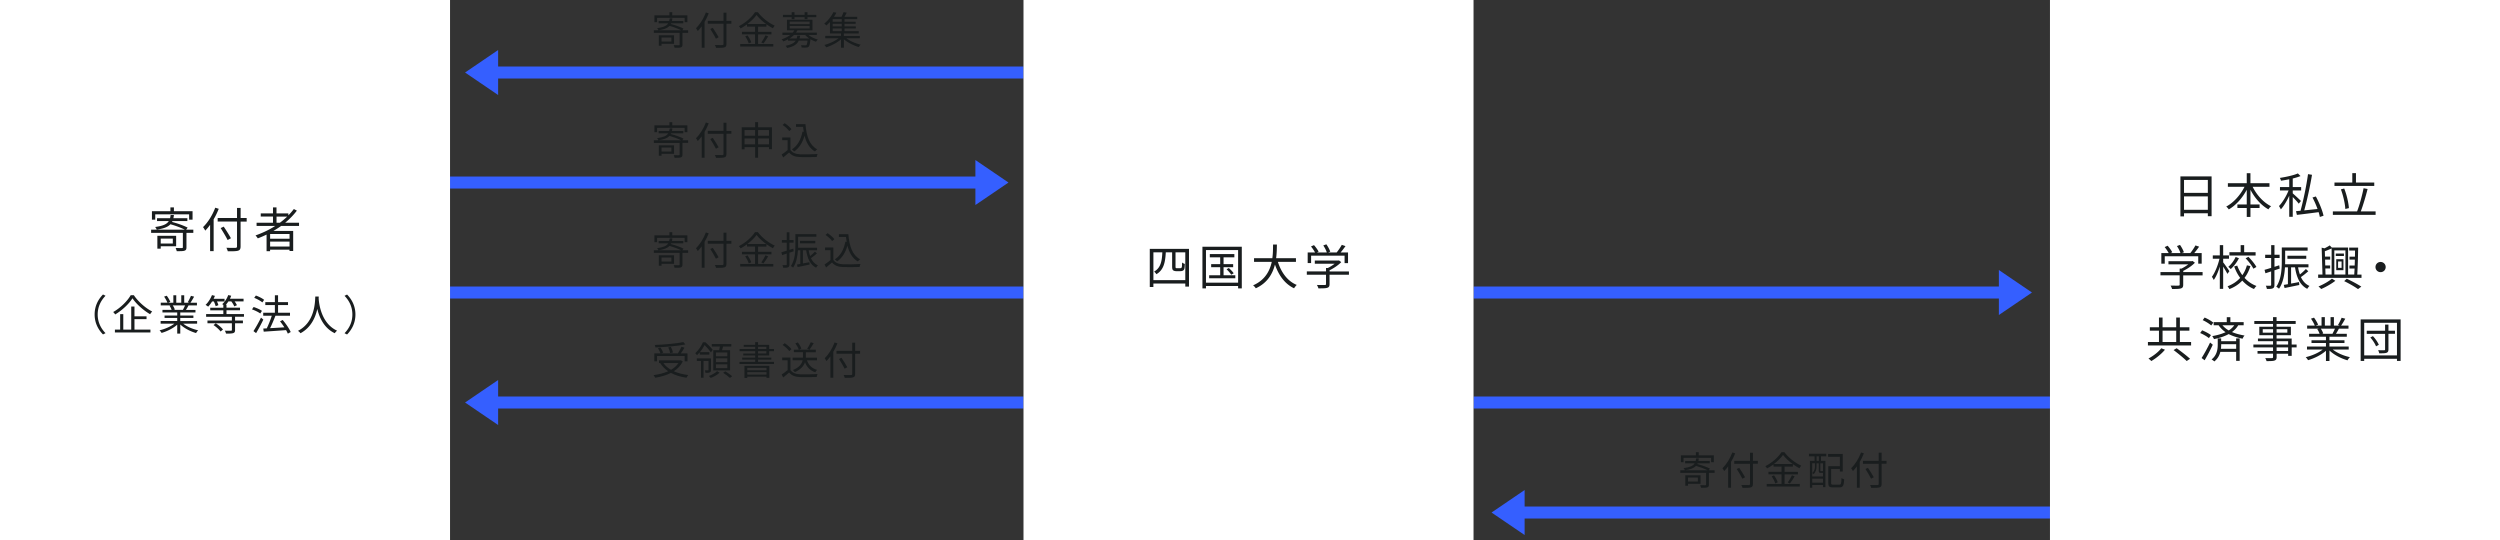 <svg id="_レイヤー_2" xmlns="http://www.w3.org/2000/svg" viewBox="0 0 833.27 180"><rect x="0" y="0" width="833.27" height="180" fill="#333333" stroke="none"/><defs><style>.cls-2{fill:#355fff}.cls-3{fill:#191d1e}.cls-4{fill:none;stroke:#355fff;stroke-miterlimit:10;stroke-width:4px}</style></defs><g id="_文字"><path class="cls-3" d="M229.34 47.62h-1.87v3.9c0 .53-.12.79-.53.94s-1.09.13-2.09.13c-.05-.25-.2-.61-.3-.87.78.03 1.5.03 1.72.03.21-.03.25-.07.25-.25v-3.87h-8.59v-.87h9.1c-.98-.51-2.54-1.09-3.87-1.46-.68.73-1.81 1.17-3.71 1.46-.07-.21-.27-.55-.44-.72 2.13-.29 3.17-.75 3.71-1.6h-3.19v-.78h3.52c.07-.26.12-.55.16-.87h.9c-.04.31-.08.6-.14.87h3.78v.78h-4.03l-.12.23c1.47.38 3.24 1.01 4.21 1.53l-.39.55h1.94v.87zm-10.32-3.56h-.9v-2.29h5v-1.04h.95v1.04h5.04v2.29h-.92v-1.44h-9.18v1.44zm1.48 7.2v.65h-.91v-3.48h5.08v2.83h-4.17zm0-2.08v1.33h3.28v-1.33h-3.28zm15.72-8.06c-.39.98-.84 1.94-1.38 2.83v8.62h-.96v-7.12c-.42.58-.87 1.12-1.31 1.57-.12-.22-.42-.73-.6-.95 1.33-1.26 2.56-3.24 3.3-5.25l.95.3zm7.55 3.46h-1.64v6.71c0 .73-.21 1.03-.69 1.17-.51.16-1.38.17-2.78.16-.05-.25-.23-.69-.38-.95 1.09.04 2.16.04 2.47.03.29-.03.4-.1.4-.4v-6.71h-5.24v-.96h5.24V40.9h.98v2.73h1.64v.96zm-5.15 4.99c-.39-.81-1.22-2.2-1.88-3.24l.83-.39c.68 1 1.53 2.35 1.95 3.15l-.9.48zm18.67-7.13v7.28h-.97v-.68h-3.64v3.54h-.99v-3.54h-3.52v.74h-.95v-7.35h4.47v-1.72h.99v1.72h4.62zm-9.13.92v1.89h3.52v-1.89h-3.52zm3.52 4.75v-1.96h-3.52v1.96h3.52zm.99-4.75v1.89h3.64v-1.89h-3.64zm3.64 4.75v-1.96h-3.64v1.96h3.64zm7.14 1.86c.61.95 1.74 1.39 3.24 1.46 1.42.05 4.3.01 5.82-.09-.1.23-.27.69-.31.99-1.42.05-4.08.08-5.51.03-1.69-.06-2.85-.53-3.68-1.53-.62.55-1.27 1.1-1.96 1.66l-.52-.98c.6-.39 1.33-.94 1.98-1.48v-3.29h-1.81v-.91h2.76v4.15zm-.4-6.28c-.4-.62-1.37-1.48-2.21-2.05l.71-.58c.83.55 1.81 1.38 2.26 2l-.77.64zm5.41-2.3c.33 3.97 1.33 7.03 3.93 8.37-.23.16-.57.49-.77.73-1.82-1.07-2.87-2.9-3.46-5.27-.68 2.33-1.78 4.1-3.45 5.27-.16-.18-.53-.56-.75-.72 1.9-1.21 2.99-3.24 3.51-5.89l.42.06c-.09-.53-.16-1.08-.22-1.65h-2.37v-.91h3.16z"/><path class="cls-4" d="M330.62 60.84H150"/><path class="cls-2" d="M325.11 53.34l11.03 7.5-11.03 7.5v-15z"/><path class="cls-3" d="M229.34 84.28h-1.87v3.9c0 .53-.12.79-.53.94s-1.09.13-2.09.13c-.05-.25-.2-.61-.3-.87.78.03 1.5.03 1.72.03.21-.03.25-.06.25-.25v-3.87h-8.59v-.87h9.1c-.98-.51-2.54-1.09-3.87-1.46-.68.73-1.81 1.17-3.71 1.46-.07-.21-.27-.55-.44-.71 2.13-.29 3.17-.75 3.71-1.6h-3.19v-.78h3.52c.07-.26.12-.55.16-.87h.9c-.04.31-.08.6-.14.87h3.78v.78h-4.03c-.04.08-.08.16-.12.23 1.47.38 3.24 1.01 4.21 1.53l-.39.55h1.94v.87zm-10.32-3.56h-.9v-2.29h5v-1.04h.95v1.04h5.04v2.29h-.92v-1.44h-9.18v1.44zm1.48 7.2v.65h-.91v-3.48h5.08v2.83h-4.17zm0-2.08v1.33h3.28v-1.33h-3.28zm15.72-8.06c-.39.98-.84 1.94-1.38 2.83v8.62h-.96v-7.12c-.42.59-.87 1.12-1.31 1.57-.12-.22-.42-.73-.6-.95 1.33-1.26 2.56-3.24 3.3-5.25l.95.3zm7.55 3.46h-1.64v6.71c0 .73-.21 1.03-.69 1.17-.51.16-1.38.17-2.78.16-.05-.25-.23-.69-.38-.95 1.09.04 2.16.04 2.47.03.29-.03.4-.1.4-.4v-6.71h-5.24v-.96h5.24v-2.73h.98v2.73h1.64v.96zm-5.15 4.99c-.39-.81-1.22-2.2-1.88-3.24l.83-.39c.68 1 1.53 2.35 1.95 3.15l-.9.48zm14.04 1.75h5.08v.86h-11.02v-.86h4.94v-3.21h-4.36v-.85h4.36v-1.74h-2.68v-.74c-.68.49-1.4.96-2.14 1.35-.1-.22-.38-.56-.58-.75 2.24-1.13 4.37-3.04 5.38-4.67h.96c1.38 1.86 3.63 3.6 5.64 4.5-.23.25-.47.57-.62.86-.71-.36-1.46-.83-2.17-1.35v.81h-2.78v1.74h4.46v.85h-4.46v3.21zm-3.5-2.86c.53.72 1.05 1.68 1.23 2.31l-.83.38c-.17-.65-.68-1.65-1.18-2.39l.78-.3zm6.2-3.8c-1.27-.92-2.44-2-3.2-3.02-.68.98-1.77 2.05-3.04 3.02h6.24zm-1.62 6.16c.47-.64 1.07-1.66 1.39-2.39l.91.35c-.48.82-1.09 1.75-1.59 2.37l-.71-.33zm9.39-3.25v3.91c0 .52-.12.79-.44.95-.31.14-.81.18-1.61.17-.04-.22-.16-.62-.29-.88.56.01 1.07.01 1.22 0 .16 0 .22-.04.22-.23v-3.63l-1.55.51-.25-.94c.49-.13 1.12-.32 1.79-.53v-2.67h-1.62v-.88h1.62v-2.6h.9v2.6h1.39v.88h-1.39v2.39c.43-.13.86-.27 1.29-.42l.13.9-1.42.47zm9.15.25c-.61.55-1.35 1.14-1.99 1.57.52 1.1 1.26 1.94 2.33 2.4-.2.17-.47.53-.61.78-1.95-.98-2.89-3.03-3.32-5.82h-1.07v4.39c.68-.12 1.42-.26 2.14-.4l.08.79c-1.42.29-2.87.6-3.99.82l-.22-.84 1.12-.2v-4.56h-.79c-.12 1.94-.51 4.19-1.61 5.8-.14-.16-.53-.44-.74-.53 1.37-2.03 1.5-4.88 1.5-6.96v-3.68h6.99v.86h-6.08v2.83c0 .27 0 .55-.01.85h6.33v.83h-2.81c.12.7.27 1.35.49 1.94.57-.46 1.21-1.04 1.61-1.48l.65.61zm-5.64-3.38v-.82h5.11v.82h-5.11zm11.11 5.53c.61.95 1.74 1.39 3.24 1.46 1.42.05 4.3.01 5.82-.09-.1.23-.27.69-.31.99-1.42.05-4.08.08-5.51.03-1.69-.06-2.85-.53-3.68-1.53-.62.55-1.27 1.1-1.96 1.66l-.52-.98c.6-.39 1.33-.94 1.98-1.48V83.4H275v-.91h2.76v4.15zm-.4-6.28c-.4-.62-1.37-1.48-2.21-2.05l.71-.58c.83.55 1.81 1.38 2.26 2l-.77.64zm5.41-2.3c.33 3.97 1.33 7.03 3.93 8.37-.23.16-.57.49-.77.73-1.82-1.07-2.87-2.9-3.46-5.27-.68 2.33-1.78 4.1-3.45 5.27-.16-.18-.53-.56-.75-.71 1.9-1.21 2.99-3.24 3.51-5.89l.42.07c-.09-.53-.16-1.08-.22-1.65h-2.37v-.91h3.16z"/><path class="cls-4" d="M341.14 97.5H150m521.76 0H491.14"/><path class="cls-2" d="M666.24 90l11.03 7.5-11.03 7.5V90z"/><path class="cls-3" d="M227.57 120.48c-.68 1.38-1.7 2.44-2.98 3.26 1.38.62 3 1.04 4.81 1.26-.21.21-.47.64-.58.9-1.96-.27-3.71-.81-5.19-1.61-1.56.81-3.37 1.31-5.24 1.61-.1-.23-.38-.66-.57-.86 1.77-.25 3.46-.65 4.89-1.3-1.07-.73-1.96-1.62-2.63-2.68l.13-.05h-.56v-.9h7.08l.2-.04.64.4zm-8.57-.05h-.91v-2.64h2.07c-.16-.47-.52-1.18-.86-1.72l.83-.23c.38.53.77 1.23.92 1.7l-.77.25h5.66c.43-.65.92-1.55 1.21-2.21l.98.3c-.35.64-.81 1.34-1.2 1.91h2.22v2.64h-.95v-1.78h-9.21v1.78zm9.43-5.63c-2.6.55-6.62.87-9.98 1-.01-.25-.13-.6-.22-.82 3.33-.14 7.31-.48 9.53-.96l.68.78zm-7.32 6.21c.62.9 1.5 1.64 2.55 2.24 1.01-.58 1.87-1.31 2.47-2.24h-5.02zm2.28-3.3c-.08-.51-.35-1.31-.65-1.91l.87-.19c.31.6.6 1.39.69 1.88l-.91.22zm9.85-.29c-.29.34-.6.66-.94.98-.13-.22-.39-.56-.57-.69 1.23-1.08 2.09-2.52 2.56-3.64h.83c.87.75 1.92 1.83 2.44 2.55l-.62.83c-.44-.66-1.31-1.7-2.09-2.43-.38.7-.88 1.55-1.56 2.35h3.15v.83h-3.2v-.78zm3.73 5.85c0 .44-.05.69-.36.83-.3.16-.77.17-1.47.17-.01-.26-.12-.6-.23-.84.52.01.92.01 1.07 0 .14 0 .17-.04.17-.17v-2.95h-1.65v5.59h-.86v-5.59h-1.39v-.86h4.73v3.82zm2.89.94c-.71.68-1.91 1.38-2.95 1.76-.14-.18-.46-.48-.64-.65 1.01-.36 2.18-1.03 2.74-1.6l.85.49zm-.17-7.48c.09-.39.18-.83.25-1.23h-2.7v-.83h6.51v.83h-2.74c-.12.43-.25.86-.36 1.23h2.69v6.73h-5.6v-6.73h1.96zm2.73.75h-3.8v1.26h3.8v-1.26zm0 1.95h-3.8v1.27h3.8v-1.27zm0 2h-3.8v1.27h3.8v-1.27zm-.68 2.33c.78.46 1.78 1.16 2.3 1.64l-.75.56c-.49-.48-1.48-1.21-2.27-1.7l.73-.49zm16.23-3.14v.71h-11.49v-.71h5.23v-.77h-4.34v-.66h4.34v-.71h-3.98v-.65h3.98v-.77h-5.2v-.73h5.2v-.73h-3.83v-.65h3.83v-.91h.95v.91h3.72v1.38h1.59v.73h-1.59v1.42h-3.72v.71h4.43v.66h-4.43v.77h5.32zm-9.83 1.33h8.29v3.99h-.96v-.4h-6.4v.43h-.94v-4.02zm.94.66v.79h6.4v-.79h-6.4zm6.4 2.25v-.83h-6.4v.83h6.4zm-2.82-8.53h2.77v-.73h-2.77v.73zm0 1.49h2.77v-.77h-2.77v.77zm10.79 5.48c.61.95 1.74 1.39 3.24 1.46 1.42.05 4.3.01 5.82-.09-.1.23-.27.69-.31.99-1.42.05-4.08.08-5.51.03-1.69-.06-2.85-.53-3.68-1.53-.62.55-1.27 1.1-1.96 1.66l-.52-.98c.6-.39 1.33-.94 1.98-1.48v-3.29h-1.81v-.91h2.76v4.15zm-.4-6.28c-.4-.62-1.37-1.48-2.21-2.05l.71-.58c.83.55 1.82 1.38 2.26 2l-.77.64zm5.9 3.04c.55 1.62 1.65 2.73 3.39 3.22-.22.19-.48.56-.61.81-1.69-.58-2.78-1.69-3.42-3.34-.4 1.17-1.33 2.37-3.39 3.29-.13-.19-.43-.53-.64-.71 2.25-.91 3-2.15 3.24-3.26h-3.34v-.87h3.45c.01-.13.01-.25.01-.36v-1.44h-3.04v-.86h1.62c-.16-.58-.64-1.46-1.12-2.09l.82-.32c.51.62 1 1.48 1.18 2.07l-.78.35h5.6v.86h-3.33v1.46c0 .12 0 .23-.01.35h3.73v.87h-3.37zm2.27-5.68c-.46.74-.97 1.6-1.4 2.15l-.79-.29c.42-.6.95-1.53 1.21-2.18l.99.33zm7.9.06c-.39.98-.84 1.94-1.38 2.83v8.62h-.96v-7.12c-.42.58-.87 1.12-1.31 1.57-.12-.22-.42-.73-.6-.95 1.33-1.26 2.56-3.24 3.3-5.25l.95.3zm7.55 3.46h-1.64v6.71c0 .73-.21 1.03-.69 1.17-.51.16-1.38.17-2.78.16-.05-.25-.23-.69-.38-.95 1.09.04 2.16.04 2.47.03.29-.03.4-.1.4-.4v-6.71h-5.24v-.96h5.24v-2.73h.98v2.73h1.64v.96zm-5.15 4.99c-.39-.81-1.22-2.2-1.88-3.24l.83-.39c.68 1 1.53 2.35 1.95 3.15l-.9.48z"/><path class="cls-4" d="M160.52 134.16h180.62"/><path class="cls-2" d="M166.03 126.66l-11.02 7.5 11.02 7.5v-15z"/><path class="cls-4" d="M491.14 134.16h192.13"/><path class="cls-3" d="M571.47 157.61h-1.87v3.9c0 .53-.12.79-.53.94s-1.09.13-2.09.13c-.05-.25-.2-.61-.3-.87.78.03 1.5.03 1.72.03.21-.03.25-.07.25-.25v-3.87h-8.59v-.87h9.1c-.98-.51-2.54-1.09-3.87-1.46-.68.73-1.81 1.17-3.71 1.46-.07-.21-.27-.55-.44-.72 2.13-.29 3.17-.75 3.71-1.6h-3.19v-.78h3.52c.07-.26.12-.55.16-.87h.9c-.04.31-.08.6-.14.87h3.78v.78h-4.03l-.12.23c1.47.38 3.24 1.01 4.21 1.53l-.39.55h1.94v.87zm-10.32-3.56h-.9v-2.29h5v-1.04h.95v1.04h5.04v2.29h-.92v-1.44h-9.18v1.44zm1.48 7.2v.65h-.91v-3.48h5.08v2.83h-4.17zm0-2.08v1.33h3.28v-1.33h-3.28zm15.72-8.06c-.39.98-.84 1.94-1.38 2.83v8.62h-.96v-7.12c-.42.58-.87 1.12-1.31 1.57-.12-.22-.42-.73-.6-.95 1.33-1.26 2.56-3.24 3.3-5.25l.95.3zm7.55 3.46h-1.64v6.71c0 .73-.21 1.03-.69 1.17-.51.16-1.38.17-2.78.16-.05-.25-.23-.69-.38-.95 1.09.04 2.16.04 2.47.03.29-.03.4-.1.4-.4v-6.71h-5.24v-.96h5.24v-2.73h.98v2.73h1.64v.96zm-5.15 4.99c-.39-.81-1.22-2.2-1.88-3.24l.83-.39c.68 1 1.53 2.35 1.95 3.15l-.9.48zm14.05 1.75h5.08v.86h-11.02v-.86h4.94v-3.21h-4.36v-.84h4.36v-1.74h-2.68v-.74c-.68.49-1.4.96-2.14 1.35-.1-.22-.38-.56-.58-.75 2.24-1.13 4.37-3.04 5.38-4.67h.96c1.38 1.86 3.63 3.6 5.64 4.5-.23.25-.47.57-.62.86-.71-.36-1.46-.83-2.17-1.35v.81h-2.78v1.74h4.46v.84h-4.46v3.21zm-3.5-2.86c.53.71 1.05 1.68 1.23 2.31l-.83.38c-.17-.65-.68-1.65-1.18-2.39l.78-.3zm6.2-3.8c-1.27-.92-2.44-2-3.2-3.02-.68.97-1.77 2.05-3.04 3.02h6.24zm-1.62 6.16c.47-.64 1.07-1.66 1.39-2.39l.91.35c-.48.82-1.09 1.75-1.59 2.37l-.71-.32zm7.05-9.58h5.79v.87h-1.77v1.51h1.47v8.76h-.79v-.71h-3.59v.9h-.78v-8.94h1.55v-1.51h-1.87v-.87zm1.1 3.2v4.38h3.59v-1.21s-.09.01-.14.01h-.62c-.51 0-.66-.13-.66-.75v-2.43h-.73v1.04c0 .79-.18 1.82-.99 2.56-.09-.12-.31-.31-.43-.38.75-.66.88-1.51.88-2.2v-1.03h-.9zm3.59 6.45v-1.34h-3.59v1.34h3.59zm-1.37-8.78h-.77v1.51h.77v-1.51zm1.37 2.33h-.88v2.43c0 .17.01.18.18.18h.47c.13 0 .17 0 .18-.04l.05.04v-2.61zm5.43 7.12c.57 0 .68-.33.74-2.2.22.17.62.35.9.42-.13 2.11-.4 2.69-1.59 2.69h-2.16c-1.2 0-1.56-.3-1.56-1.48v-5.6h3.87v-3.13h-3.93v-.94h4.88v5.86h-.95v-.87h-2.92v4.68c0 .48.12.57.71.57h2zm8.2-10.44c-.39.98-.84 1.94-1.38 2.83v8.62h-.96v-7.12c-.42.58-.87 1.12-1.31 1.57-.12-.22-.42-.73-.6-.95 1.33-1.26 2.56-3.24 3.3-5.25l.95.3zm7.55 3.46h-1.64v6.71c0 .73-.21 1.03-.69 1.17-.51.16-1.38.17-2.78.16-.05-.25-.23-.69-.38-.95 1.09.04 2.16.04 2.47.03.29-.03.4-.1.4-.4v-6.71h-5.24v-.96h5.24v-2.73h.98v2.73h1.64v.96zm-5.15 4.99c-.39-.81-1.22-2.2-1.88-3.24l.83-.39c.68 1 1.53 2.35 1.95 3.15l-.9.48z"/><path class="cls-4" d="M502.65 170.83h180.62"/><path class="cls-2" d="M508.17 163.33l-11.03 7.5 11.03 7.5v-15z"/><path class="cls-3" d="M229.34 10.95h-1.87v3.9c0 .53-.12.79-.53.94s-1.09.13-2.09.13c-.05-.25-.2-.61-.3-.87.78.03 1.5.03 1.72.03.21-.03.25-.06.25-.25v-3.87h-8.59v-.87h9.1c-.98-.51-2.54-1.09-3.87-1.46-.68.73-1.81 1.17-3.71 1.46-.07-.21-.27-.55-.44-.72 2.13-.29 3.17-.75 3.71-1.6h-3.19v-.78h3.52c.07-.26.12-.55.16-.87h.9c-.04.31-.08.6-.14.87h3.78v.78h-4.03c-.04.08-.08.16-.12.23 1.47.38 3.24 1.01 4.21 1.53l-.39.55h1.94v.87zm-10.32-3.56h-.9V5.1h5V4.06h.95V5.1h5.04v2.29h-.92V5.95h-9.18v1.44zm1.48 7.2v.65h-.91v-3.48h5.08v2.83h-4.17zm0-2.08v1.33h3.28v-1.33h-3.28zm15.72-8.06c-.39.98-.84 1.94-1.38 2.83v8.62h-.96V8.78c-.42.58-.87 1.12-1.31 1.57-.12-.22-.42-.73-.6-.95 1.33-1.26 2.56-3.24 3.3-5.25l.95.3zm7.55 3.46h-1.64v6.71c0 .73-.21 1.03-.69 1.17-.51.16-1.38.17-2.78.16-.05-.25-.23-.69-.38-.95 1.09.04 2.16.04 2.47.03.29-.03.4-.1.4-.4V7.91h-5.24v-.96h5.24V4.22h.98v2.73h1.64v.96zm-5.15 4.99c-.39-.81-1.22-2.2-1.88-3.24l.83-.39c.68 1 1.53 2.35 1.95 3.15l-.9.48zm14.04 1.76h5.08v.86h-11.02v-.86h4.94v-3.21h-4.36v-.84h4.36V8.87h-2.68v-.74c-.68.49-1.4.96-2.14 1.35-.1-.22-.38-.56-.58-.75 2.24-1.13 4.37-3.04 5.38-4.67h.96c1.38 1.86 3.63 3.6 5.64 4.5-.23.25-.47.57-.62.86-.71-.36-1.46-.83-2.17-1.35v.81h-2.78v1.74h4.46v.84h-4.46v3.21zm-3.5-2.86c.53.72 1.05 1.68 1.23 2.31l-.83.38c-.17-.65-.68-1.65-1.18-2.39l.78-.3zm6.2-3.8c-1.27-.92-2.44-2-3.2-3.02-.68.97-1.77 2.05-3.04 3.02h6.24zm-1.62 6.16c.47-.64 1.07-1.66 1.39-2.39l.91.35c-.48.82-1.09 1.75-1.59 2.37l-.71-.32zm15.71-2.52c.83.68 2.03 1.25 3.15 1.53-.22.17-.48.53-.62.75-.62-.2-1.26-.49-1.86-.85v.1c-.16 1.48-.3 2.13-.59 2.39-.19.21-.44.27-.78.29-.31.03-.91.01-1.56-.01-.01-.25-.1-.57-.22-.79.6.06 1.18.06 1.4.06.21 0 .32-.01.43-.1.14-.14.26-.55.35-1.47h-2.92c-.56 1.21-1.64 1.99-3.9 2.46-.08-.23-.31-.58-.48-.75 1.87-.34 2.85-.9 3.35-1.7h-2.54v-.44c-.49.25-1.01.49-1.6.7-.1-.22-.36-.55-.56-.69 1.21-.39 2.17-.91 2.9-1.48h-2.61v-.78h3.43c.21-.25.38-.48.52-.74h-2.43V6.57h8.49v3.55h-5.02c-.14.26-.29.49-.46.74h6.94v.78h-2.82zm-5.58-5.9h-2.91v-.79h2.91v-.87h.94v.87h3.38v-.87h.95v.87h2.95v.79h-2.95v.65h-.95v-.65h-3.38v.65h-.94v-.65zm5.85 7.08c-.52-.35-1-.77-1.37-1.18h-3.69c-.42.42-.92.83-1.52 1.18h2.39c.09-.29.16-.6.21-.92h.95c-.05.33-.12.62-.19.92h3.22zm-6.49-4.78h6.62v-.83h-6.62v.83zm0 1.44h6.62v-.83h-6.62v.83zm18.88 3.28c1.22.94 3.11 1.74 4.75 2.14-.21.2-.48.55-.62.79-1.68-.49-3.64-1.47-4.97-2.59v2.81h-.95v-2.78c-1.33 1.13-3.28 2.13-4.93 2.65-.14-.25-.43-.61-.64-.79 1.64-.42 3.52-1.27 4.76-2.24h-4.45v-.79h5.25v-.81h-3.68V7.33c-.38.4-.78.81-1.22 1.17a2.97 2.97 0 0 0-.69-.64c1.44-1.13 2.5-2.65 3.07-3.82l1 .19c-.23.44-.51.9-.82 1.37h2.51c.26-.49.53-1.11.68-1.55l1.08.16c-.26.48-.53.98-.78 1.39h4.26v.77h-4.24v.87h3.73v.69h-3.73v.86h3.77v.69h-3.77v.9h4.75v.78h-4.97v.81h5.33v.79h-4.49zm-1.55-6.38h-3.03v.87h3.03v-.87zm0 1.56h-3.03v.86h3.03v-.86zm-3.03 2.44h3.03v-.9h-3.03v.9z"/><path class="cls-4" d="M160.52 24.17h180.62"/><path class="cls-2" d="M166.03 16.67l-11.02 7.5 11.02 7.5v-15z"/><path d="M0 0h150v180H0zm341.14 0h150v180h-150zm342.13 0h150v180h-150z" fill="#fff"/><path class="cls-3" d="M64.45 77.61h-2.3v4.8c0 .66-.14.98-.66 1.15-.51.18-1.34.16-2.58.16-.06-.3-.24-.75-.37-1.07.96.03 1.84.03 2.11.03.26-.03.3-.08.3-.3v-4.77H50.37v-1.07h11.2c-1.2-.62-3.12-1.34-4.77-1.79-.83.9-2.22 1.44-4.56 1.79-.08-.26-.34-.67-.54-.88 2.62-.35 3.91-.93 4.56-1.97h-3.92v-.96h4.34c.08-.32.14-.67.19-1.07h1.1c-.05.38-.1.74-.18 1.07h4.66v.96h-4.96c-.05.1-.1.19-.14.29 1.81.46 3.99 1.25 5.19 1.89l-.48.67h2.38v1.07zm-12.71-4.39h-1.1V70.4h6.16v-1.28h1.17v1.28h6.21v2.82h-1.14v-1.78h-11.3v1.78zm1.83 8.87v.8h-1.12V78.6h6.26v3.49h-5.14zm0-2.56v1.63h4.03v-1.63h-4.03zm19.34-9.93c-.48 1.2-1.04 2.39-1.7 3.49V83.7h-1.18v-8.77c-.51.72-1.07 1.38-1.62 1.94-.14-.27-.51-.9-.74-1.17 1.63-1.55 3.15-3.99 4.07-6.47l1.17.37zm9.3 4.26h-2.02v8.26c0 .9-.26 1.26-.85 1.44-.62.19-1.7.21-3.42.19-.06-.3-.29-.85-.46-1.17 1.34.05 2.66.05 3.04.03.35-.03.5-.13.5-.5v-8.26h-6.45v-1.18H79v-3.36h1.2v3.36h2.02v1.18zm-6.34 6.15c-.48-.99-1.5-2.71-2.32-3.99l1.02-.48c.83 1.23 1.89 2.9 2.4 3.87l-1.1.59zm17.82-4.69c-.83.59-1.7 1.15-2.58 1.66h6.61v6.69H96.5v-.45h-6.48v.51h-1.17v-5.54c-.96.46-1.95.9-2.93 1.26-.14-.26-.53-.74-.75-.98 2.32-.82 4.56-1.87 6.58-3.17h-6.23v-1.07h5.47v-2.05h-4.08v-1.06h4.08v-2h1.17v2h3.95v.66c.67-.67 1.28-1.38 1.83-2.11l1.01.54a24.22 24.22 0 0 1-3.89 4.02h4.61v1.07h-5.99zm2.82 2.67h-6.48v1.58h6.48v-1.58zm0 4.19v-1.66h-6.48v1.66h6.48zm-3.22-7.94c.86-.64 1.68-1.33 2.43-2.05h-3.55v2.05h1.12zm-61.75 30.58c0-2.73 1.11-4.96 2.79-6.67l.84.43c-1.61 1.67-2.61 3.74-2.61 6.23s.99 4.57 2.61 6.23l-.84.43c-1.68-1.71-2.79-3.94-2.79-6.67zm13.07-6.43c1.46 2.19 3.91 4.31 6.11 5.44-.24.25-.5.6-.69.9-2.19-1.26-4.62-3.4-5.88-5.31-1.12 1.81-3.39 3.98-5.77 5.39-.13-.24-.42-.6-.66-.81 2.44-1.37 4.76-3.68 5.84-5.6h1.05zm.21 11.46h5.32v.97H38.3v-.97h1.75v-5.15h1.04v5.15h2.65v-7.68h1.08v3.26h4.02v.94h-4.02v3.47zm16.24-1.97c1.27 1.01 3.21 1.83 5 2.21-.24.22-.56.63-.7.92-1.88-.53-3.92-1.58-5.27-2.87v3.05h-1.02v-2.98c-1.34 1.22-3.39 2.23-5.22 2.76-.14-.27-.45-.66-.67-.88 1.74-.39 3.68-1.23 4.94-2.21h-4.58V107h5.53v-1.04h-4.22v-.8h4.22v-1.02h-4.92v-.85h3.05c-.13-.42-.41-.98-.69-1.4l.49-.1h-3.42v-.9h2.23c-.2-.56-.69-1.4-1.11-2.03l.88-.29c.48.63.98 1.5 1.19 2.06l-.71.27h1.72v-2.48h.97v2.48h1.67v-2.48h.98v2.48h1.7l-.52-.17c.36-.59.81-1.5 1.06-2.13l1.06.28c-.39.71-.84 1.48-1.23 2.02h2.17v.9h-2.8c-.28.53-.59 1.08-.87 1.5h3.18v.85h-5.07v1.02h4.38v.8h-4.38v1.04h5.62v.88h-4.65zm-3.49-6.09c.31.43.59 1.02.7 1.4l-.45.1h3.29l-.14-.04c.24-.41.52-.98.71-1.46h-4.12zm13.12-1.32c-.39.66-.84 1.26-1.32 1.74-.18-.17-.62-.46-.85-.6.87-.8 1.65-2.03 2.13-3.25l.98.25c-.13.34-.27.66-.43.98h3.64v.88H72.3c.22.43.42.92.49 1.25l-.91.34c-.1-.42-.35-1.05-.6-1.58h-.59zm7.66 5.13v1.23h2.62v.91h-2.62v2.24c0 .62-.14.88-.62 1.05-.46.15-1.23.17-2.4.17-.06-.31-.22-.7-.38-.98.95.03 1.78.03 2.03 0 .25 0 .31-.06.31-.25v-2.23h-8.14v-.91h8.14v-1.23H68.7v-.91h5.74v-1.25h-4.37v-.88h4.37v-.94c-.14-.1-.29-.18-.38-.24.85-.73 1.61-1.86 2-3.03l1 .22c-.13.35-.25.67-.42 1.01h4.54v.88H78.2c.32.43.62.92.77 1.27l-.9.39c-.15-.46-.56-1.13-.98-1.67h-.95c-.27.41-.56.8-.87 1.12h.22v.97H80v.88h-4.51v1.25h5.83v.91h-2.98zm-6.43 2.16c.88.56 1.93 1.43 2.4 2.07l-.8.66c-.45-.64-1.46-1.54-2.35-2.14l.76-.59zm14.83-3.27c-.59-.45-1.79-1.04-2.76-1.37l.55-.8c.94.31 2.16.84 2.77 1.29l-.56.88zm1.02 2.04a56.1 56.1 0 0 1-2.41 4.5l-.88-.67c.71-1.09 1.75-2.9 2.51-4.5l.78.67zm-.32-5.73c-.57-.49-1.75-1.15-2.72-1.53l.56-.77c.97.35 2.16.94 2.75 1.44l-.59.85zm8.49 10.42a9.3 9.3 0 0 0-.59-1.19c-2.7.21-5.52.39-7.45.52l-.15-1.04 1.16-.06c.59-1.19 1.26-2.89 1.68-4.22h-2.86v-.99h3.89v-2.56h-3.19v-.98h3.19v-2.28h1.06v2.28H96v.98h-3.32v2.56h3.98v.99h-4.85c-.52 1.33-1.18 2.93-1.79 4.15 1.44-.07 3.11-.17 4.76-.28-.45-.69-.95-1.39-1.44-1.99l.88-.46c1.05 1.23 2.2 2.91 2.67 4.02l-.97.55zm10.3-12.37c-.01.18-.01.41-.03.64.13 1.85.88 8.32 6.15 10.73-.29.22-.62.57-.77.85-3.61-1.71-5.16-5.29-5.83-8.1-.62 2.8-2.06 6.18-5.6 8.1-.18-.25-.52-.57-.84-.8 5.67-2.9 5.67-9.58 5.77-11.43h1.15zm12.23 5.97c0 2.73-1.11 4.96-2.79 6.67l-.84-.43c1.61-1.67 2.61-3.74 2.61-6.23s-1-4.57-2.61-6.23l.84-.43c1.68 1.71 2.79 3.94 2.79 6.67zM396.3 82.95v12.58h-1.23v-1.02h-10.64v1.15h-1.2V82.95h13.08zm-1.23 10.44v-9.28h-3.26v4.69c0 .3.03.48.13.54.11.05.26.06.45.06h.74c.19 0 .43-.02.53-.05.11-.05.21-.18.26-.4.05-.22.06-.77.08-1.46.21.19.61.4.91.48-.03.66-.06 1.42-.18 1.7-.11.29-.29.46-.56.58-.22.11-.64.14-.96.14h-1.09c-.37 0-.8-.08-1.06-.27-.27-.21-.38-.46-.38-1.44V84.1h-2.11c-.18 3.36-.69 5.86-3.14 7.3-.14-.27-.5-.67-.75-.88 2.19-1.22 2.61-3.46 2.74-6.42h-2.98v9.28h10.64zm18.83-11.16v13.89h-1.23v-.8h-10.71v.8h-1.18V82.23h13.12zm-1.23 11.99V83.34h-10.71v10.88h10.71zm-.93-2.48v1.01h-8.72v-1.01h3.68v-2.69h-3.01v-1.02h3.01v-2.27h-3.46v-1.07h8.18v1.07h-3.6v2.27h3.2v1.02h-3.2v2.69h3.92zm-2.16-2.4c.59.51 1.3 1.25 1.62 1.74l-.82.48c-.3-.5-.99-1.26-1.55-1.81l.75-.42zm16.35-2.05c1.12 3.52 3.2 6.42 6.29 7.68-.29.27-.69.77-.9 1.12-3.07-1.46-5.11-4.29-6.37-7.92-.77 3.07-2.5 6.15-6.39 7.92-.18-.32-.56-.74-.9-.98 3.97-1.73 5.57-4.8 6.23-7.83h-5.91v-1.22h6.1c.24-1.68.22-3.28.24-4.55h1.28c-.02 1.28-.03 2.87-.26 4.55h6.61v1.22h-6.03zm23.67 4.29h-6.45v3.12c0 .7-.19 1.06-.77 1.23-.58.18-1.49.19-2.94.19-.08-.34-.32-.83-.5-1.14 1.22.03 2.31.03 2.61.02.34-.02.42-.1.42-.34v-3.09h-6.4v-1.1h6.4v-1.15h.61c.78-.38 1.6-.9 2.26-1.41h-6.61v-1.06h7.81l.24-.06.77.58c-.99 1.02-2.48 2.03-3.89 2.71v.4h6.45v1.1zM437 87.69h-1.14v-3.54h2.45c-.3-.59-.86-1.41-1.34-2l.99-.45c.59.66 1.25 1.57 1.54 2.18l-.54.27h3.27c-.19-.67-.69-1.63-1.17-2.34l1.02-.38c.54.75 1.09 1.78 1.3 2.45l-.69.27h2.83c.61-.74 1.31-1.79 1.71-2.54l1.23.42c-.5.72-1.09 1.49-1.63 2.13h2.48v3.54h-1.15v-2.48H437v2.48zM737.14 58.8v13.27h-1.25v-.98h-7.94v1.04h-1.2V58.8h10.39zm-9.19 1.17v4.32h7.94v-4.32h-7.94zm7.94 9.96v-4.47h-7.94v4.47h7.94zm14.93-7.69c1.33 2.74 3.63 5.28 6.15 6.5-.29.24-.7.7-.88 1.04-2.42-1.33-4.56-3.76-6-6.53v4.9h3.04v1.18h-3.04v2.98h-1.23v-2.98h-3.12v-1.18h3.12v-4.9c-1.47 2.77-3.63 5.19-5.99 6.55-.18-.29-.58-.74-.85-.96 2.43-1.26 4.75-3.86 6.1-6.59h-5.55v-1.18h6.29v-3.35h1.23v3.35h6.34v1.18h-5.6zm15.37 5.65c-.37-.51-1.28-1.49-2-2.22v6.59h-1.17v-7.03c-.78 1.74-1.82 3.49-2.8 4.56-.13-.34-.43-.82-.62-1.12 1.15-1.15 2.45-3.3 3.2-5.19h-2.87v-1.14h3.09v-2.59c-.93.19-1.87.35-2.75.48a3.84 3.84 0 0 0-.37-.93c2.15-.34 4.64-.88 6-1.5l.88.88c-.72.3-1.63.58-2.59.82v2.85h2.8v1.14h-2.8v.96c.59.5 2.34 2.13 2.74 2.53l-.74.91zm7.03 4.42c-.08-.46-.22-1.01-.4-1.6-2.63.35-5.33.69-7.25.91l-.29-1.23c.45-.05.94-.1 1.5-.14.93-3.33 1.99-8.44 2.5-12.21l1.33.22c-.62 3.76-1.67 8.55-2.59 11.86 1.36-.14 2.9-.3 4.43-.46-.45-1.28-1.06-2.66-1.68-3.83l1.12-.35c1.12 2.05 2.21 4.72 2.56 6.43l-1.23.4zm18.59-1.86v1.17h-14.25v-1.17h8.08c.8-2.05 1.7-5.36 2.16-7.72l1.34.26c-.61 2.43-1.5 5.44-2.27 7.46h4.93zm-.46-8.47H778.1v-1.15h5.94v-3.12h1.22v3.12h6.1v1.15zm-9.64 7.67c-.08-1.76-.69-4.47-1.47-6.53l1.1-.29c.85 2.1 1.44 4.74 1.57 6.53l-1.2.29zm-47.58 22.13h-6.45v3.12c0 .7-.19 1.06-.77 1.23-.58.18-1.49.19-2.94.19-.08-.34-.32-.83-.5-1.14 1.22.03 2.31.03 2.61.02.34-.02.42-.1.42-.34v-3.09h-6.4v-1.1h6.4v-1.15h.61c.78-.38 1.6-.9 2.26-1.41h-6.61v-1.06h7.81l.24-.06.77.58c-.99 1.02-2.48 2.03-3.89 2.71v.4h6.45v1.1zm-12.6-3.89h-1.14v-3.54h2.45c-.3-.59-.86-1.41-1.34-2l.99-.45c.59.66 1.25 1.57 1.54 2.18l-.54.27h3.27c-.19-.67-.69-1.63-1.17-2.34l1.02-.38c.54.75 1.09 1.78 1.3 2.45l-.69.27h2.83c.61-.74 1.31-1.79 1.71-2.55l1.23.42c-.5.72-1.09 1.49-1.63 2.13h2.48v3.54h-1.15v-2.48h-11.16v2.48zm20.88 3.39c-.27-.56-.9-1.6-1.41-2.43v7.44h-1.12v-7.44c-.54 1.75-1.26 3.43-2.02 4.47-.13-.32-.42-.78-.62-1.06 1.01-1.34 2.03-3.84 2.53-6.03h-2.23v-1.1h2.34V81.7H741v3.43h1.94v1.1H741v1.22c.48.59 1.78 2.46 2.08 2.93l-.67.91zm7.68-2.59c-.45 1.44-1.09 2.77-1.97 3.92 1.1 1.2 2.45 2.14 3.99 2.71-.27.22-.66.7-.82 1.02-1.5-.62-2.82-1.6-3.92-2.82-1.1 1.18-2.53 2.16-4.29 2.83-.14-.26-.43-.7-.62-.93 1.75-.66 3.14-1.62 4.21-2.8-.83-1.12-1.5-2.4-2-3.81l1.02-.29c.42 1.15.98 2.23 1.7 3.19.7-.99 1.2-2.1 1.52-3.28l1.18.26zm-3.83-2.62c-.66 1.31-1.68 2.67-2.74 3.62-.18-.22-.56-.56-.82-.74 1.01-.85 1.97-2.18 2.46-3.31l1.09.43zm5.54-.91h-8.72v-1.1h3.75v-2.35H748v2.35h3.81v1.1zm-2.39.43c1.02 1.02 2.16 2.43 2.67 3.39l-1.01.58c-.46-.96-1.55-2.42-2.59-3.46l.93-.51zm8.68 4.52v4.82c0 .64-.14.98-.54 1.17-.38.18-.99.22-1.98.21-.05-.27-.19-.77-.35-1.09.69.02 1.31.02 1.5 0 .19 0 .27-.05.27-.29v-4.47l-1.9.62-.3-1.15c.61-.16 1.38-.4 2.21-.66v-3.28h-2V84.9h2v-3.2h1.1v3.2h1.71v1.09h-1.71v2.94c.53-.16 1.06-.34 1.58-.51l.16 1.1-1.75.58zm11.27.3c-.75.67-1.66 1.41-2.45 1.94.64 1.36 1.55 2.38 2.87 2.96-.24.21-.58.66-.75.96-2.4-1.2-3.55-3.73-4.08-7.17h-1.31v5.41c.83-.14 1.74-.32 2.64-.5l.1.98c-1.74.35-3.54.74-4.91 1.01l-.27-1.04 1.38-.24V89.1h-.98c-.14 2.38-.62 5.15-1.99 7.14-.18-.19-.66-.54-.91-.66 1.68-2.5 1.84-6 1.84-8.56v-4.53h8.61v1.06h-7.49v3.49c0 .34 0 .67-.02 1.04h7.79v1.02h-3.46c.14.86.34 1.66.61 2.38.71-.56 1.49-1.28 1.99-1.82l.8.75zm-6.95-4.16v-1.01h6.29v1.01h-6.29zm24.7 5.26v1.1h-14.45v-1.1h1.44l-.27-8.96.94.22c.66-.32 1.33-.69 1.76-.98l.67.72h5.44v9h2.05c.03-.61.08-1.28.11-2.02h-1.71v-.99h1.74c.03-.64.05-1.31.06-1.97h-1.78v-.99h1.81c.02-.7.02-1.38.03-2.03H783v-.99h2.99c-.03 2.82-.14 6.59-.29 9h1.39zm-8.72 2.08c-1.26.99-3.19 2.08-4.71 2.74-.22-.22-.62-.62-.91-.85 1.55-.64 3.5-1.73 4.48-2.61l1.14.72zm-3.27-2.08h2.03V82.8c-.72.34-1.52.67-2.27.94l.06 1.79h1.73v.99h-1.7l.05 1.97h1.63v.99h-1.6l.06 2.02zm2.93-8.05v8.05h3.7v-8.05h-3.7zm3.2 1.86h-2.72v-.82h2.72v.82zm-2.56 1.06h2.4v3.67h-2.4v-3.67zm.61 2.9h1.17v-2.13h-1.17v2.13zm2.88 3.62c1.76.82 3.68 1.86 4.87 2.63l-1.1.83c-1.07-.77-2.88-1.82-4.61-2.66l.85-.8zm11.29-5.59c.94 0 1.7.75 1.7 1.7s-.75 1.7-1.7 1.7-1.7-.75-1.7-1.7.75-1.7 1.7-1.7zM730.31 114v1.15h-14.39V114h3.68v-3.78h-3.04v-1.15h3.04v-3.23h1.2v3.23h4.55v-3.23h1.22v3.23h3.17v1.15h-3.17V114h3.75zm-8.71 2.56c-1.14 1.38-2.94 2.85-4.55 3.78-.22-.24-.66-.62-.94-.85 1.57-.82 3.36-2.21 4.26-3.41l1.23.48zm-.8-2.56h4.55v-3.78h-4.55V114zm4.69 2.07c1.47 1.04 3.46 2.58 4.47 3.52l-1.12.74c-.94-.94-2.87-2.53-4.37-3.65l1.02-.61zm10.75-3.37c-.62-.54-1.87-1.26-2.91-1.7l.66-.9c1.01.4 2.29 1.07 2.93 1.6l-.67.99zm1.3 2.19c-.78 1.7-1.84 3.7-2.72 5.19l-1.01-.75c.8-1.25 1.97-3.34 2.83-5.17l.9.74zm-.53-6.4c-.59-.58-1.83-1.33-2.83-1.79l.64-.86c1.01.43 2.27 1.14 2.88 1.71l-.69.94zm8.32 4.29h1.17v7.51h-1.17v-3.01h-5.27c-.29 1.14-.86 2.27-2 3.19-.21-.21-.66-.51-.93-.67 1.83-1.42 2.06-3.49 2.06-4.95v-2.06h1.14v.94h4.99v-.94zm.69-4.37c-.51.9-1.23 1.63-2.08 2.26 1.23.53 2.62.88 4.19 1.17-.26.26-.53.69-.66 1.06-1.73-.38-3.26-.85-4.63-1.55-1.42.78-3.12 1.31-4.9 1.68-.1-.26-.38-.75-.59-1.01 1.62-.27 3.15-.69 4.45-1.3a9.039 9.039 0 0 1-2.32-2.3h-1.65v-1.04h4.37v-1.66h1.2v1.66h4.43v1.04h-1.82zm-.69 7.84v-1.52h-4.99v.11c0 .43-.02.91-.08 1.41h5.07zm-4.58-7.84c.62.72 1.33 1.28 2.11 1.73.75-.48 1.38-1.06 1.84-1.73h-3.95zm24.74 7.37h-1.65v2.83h-1.18v-.72h-3.84v1.1c0 .74-.22 1.01-.71 1.18-.5.18-1.33.19-2.66.19-.06-.3-.26-.74-.42-1.01.96.03 1.92.02 2.19.02.3-.02.4-.11.4-.38v-1.1h-5.17v-.91h5.17v-1.2h-6.55v-.94h6.55v-1.12h-5.03v-.88h5.03v-1.12h-4.58v-2.82h4.58v-.93h-6.24v-.98h6.24v-1.28h1.18v1.28h6.37v.98h-6.37v.93h4.77v2.82h-4.77v1.12h5.03v2h1.65v.94zm-7.86-4.9v-1.15h-3.44v1.15h3.44zm1.18-1.15v1.15h3.58v-1.15h-3.58zm0 5.11h3.84v-1.12h-3.84v1.12zm3.84.94h-3.84v1.2h3.84v-1.2zm14.89.73c1.46 1.15 3.67 2.1 5.71 2.53-.27.26-.64.72-.8 1.06-2.14-.61-4.48-1.81-6.02-3.28v3.49h-1.17v-3.41c-1.54 1.39-3.87 2.54-5.97 3.15-.16-.3-.51-.75-.77-1.01 1.98-.45 4.21-1.41 5.65-2.53h-5.23v-1.01h6.32v-1.18h-4.82v-.91h4.82v-1.17h-5.62v-.98h3.49c-.14-.48-.46-1.12-.79-1.6l.56-.11h-3.91v-1.02h2.54c-.22-.64-.78-1.6-1.26-2.32l1.01-.34c.54.72 1.12 1.71 1.36 2.35l-.82.3h1.97v-2.83h1.1v2.83h1.9v-2.83h1.12v2.83h1.94l-.59-.19c.42-.67.93-1.71 1.22-2.43l1.22.32c-.45.82-.96 1.7-1.41 2.31h2.48v1.02h-3.2c-.32.61-.67 1.23-.99 1.71h3.63v.98h-5.79v1.17h5.01v.91h-5.01v1.18h6.42v1.01h-5.31zm-3.99-6.96c.35.5.67 1.17.8 1.6l-.51.11h3.76l-.16-.05c.27-.46.59-1.12.82-1.66h-4.71zm26.6-3.1v13.86h-1.22v-.72h-10.92v.72h-1.18v-13.86h13.32zm-1.22 12v-10.87h-10.92v10.87h10.92zm-.66-7.2h-2.18v5.19c0 .64-.16.96-.64 1.14-.45.18-1.22.18-2.43.18-.05-.3-.21-.74-.37-1.04.91.03 1.76.03 2 .02.24 0 .32-.06.32-.3v-5.17h-6.11v-1.04h6.11v-2.03h1.12v2.03h2.18v1.04zm-7.36.78c.82.86 1.65 2.07 1.97 2.9l-.93.51c-.29-.83-1.1-2.08-1.9-2.96l.86-.45z"/></g></svg>